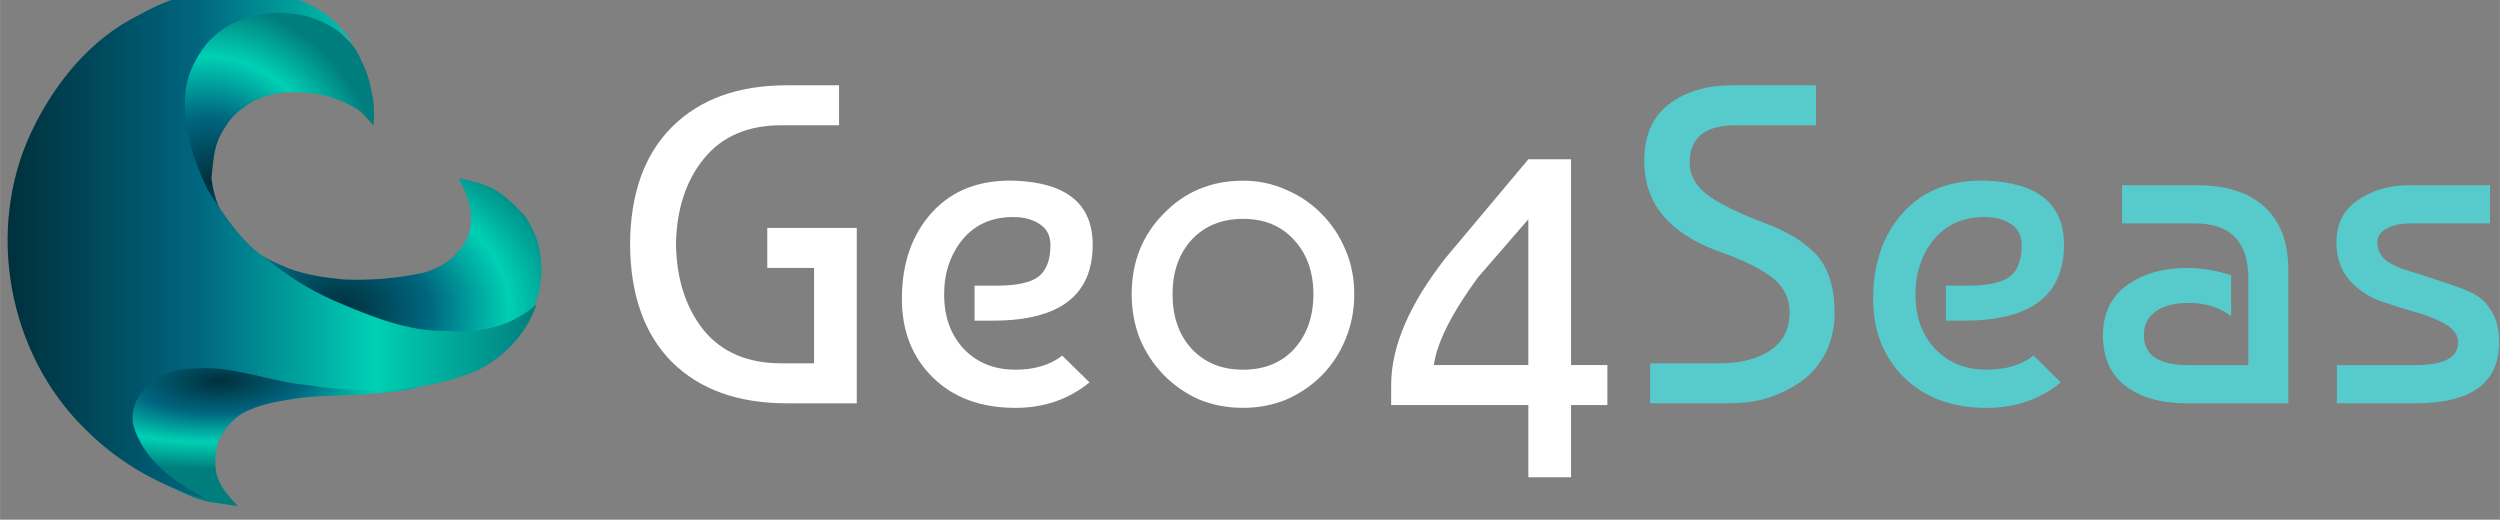 <?xml version="1.0" encoding="UTF-8" standalone="no"?>
<!-- Created with Inkscape (http://www.inkscape.org/) -->

<svg
   xmlns:dc="http://purl.org/dc/elements/1.1/"
   xmlns:cc="http://creativecommons.org/ns#"
   xmlns:rdf="http://www.w3.org/1999/02/22-rdf-syntax-ns#"
   xmlns:svg="http://www.w3.org/2000/svg"
   xmlns="http://www.w3.org/2000/svg"
   xmlns:xlink="http://www.w3.org/1999/xlink"
   xmlns:sodipodi="http://sodipodi.sourceforge.net/DTD/sodipodi-0.dtd"
   xmlns:inkscape="http://www.inkscape.org/namespaces/inkscape"
   width="202.06"
   height="42"
   viewBox="0 0 53.462 11.113"
   version="1.1"
   id="svg4686"
   inkscape:version="0.92.4 (5da689c313, 2019-01-14)"
   sodipodi:docname="logo_geo4seas_fond_sombre_nom_ligne_200x42.svg"
   inkscape:export-filename="C:\Users\Damien\Documents\DEOMP\PROJETS\SUITE\NOM_LOGO\LOGOS\New\logo_geo4seas_nom_ligne_fond_sombre_gris.png"
   inkscape:export-xdpi="300"
   inkscape:export-ydpi="300">
  <rect x="0" y="0" width="53.462" height="11.113" fill="#808080" stroke="none"/>
  <defs
     id="defs4680">
    <linearGradient
       id="linearGradient905"
       inkscape:collect="always">
      <stop
         id="stop897"
         offset="0"
         style="stop-color:#00303c;stop-opacity:1" />
      <stop
         style="stop-color:#004556;stop-opacity:1;"
         offset="0.143"
         id="stop907" />
      <stop
         style="stop-color:#006680;stop-opacity:1"
         offset="0.363"
         id="stop899" />
      <stop
         id="stop901"
         offset="0.695"
         style="stop-color:#00d0b4;stop-opacity:1;" />
      <stop
         id="stop903"
         offset="1"
         style="stop-color:#007d7d;stop-opacity:1" />
    </linearGradient>
    <inkscape:path-effect
       effect="simplify"
       id="path-effect5400"
       is_visible="true"
       steps="1"
       threshold="0.002"
       smooth_angles="0"
       helper_size="5"
       simplify_individual_paths="true"
       simplify_just_coalesce="true" />
    <radialGradient
       inkscape:collect="always"
       xlink:href="#linearGradient905"
       id="radialGradient5530"
       cx="66.787"
       cy="1154.44"
       fx="66.787"
       fy="1154.44"
       r="222.627"
       gradientTransform="matrix(0.078,0.002,-0.001,0.058,-81.08,1132.612)"
       gradientUnits="userSpaceOnUse" />
    <radialGradient
       inkscape:collect="always"
       xlink:href="#linearGradient905"
       id="radialGradient838"
       cx="-146.468"
       cy="1221.988"
       fx="-146.468"
       fy="1221.988"
       r="217.27"
       gradientTransform="matrix(-0.077,0.002,-7.6100801e-4,-0.029,-96.069,1240.657)"
       gradientUnits="userSpaceOnUse" />
    <radialGradient
       inkscape:collect="always"
       xlink:href="#linearGradient905"
       id="radialGradient860"
       cx="-116.026"
       cy="887.257"
       fx="-116.026"
       fy="887.257"
       r="153.335"
       gradientTransform="matrix(0.072,-0.034,0.036,0.077,-109.952,1118.419)"
       gradientUnits="userSpaceOnUse" />
    <linearGradient
       inkscape:collect="always"
       xlink:href="#linearGradient905"
       id="linearGradient870"
       x1="-1047.322"
       y1="64.306"
       x2="-275.16"
       y2="64.306"
       gradientUnits="userSpaceOnUse" />
  </defs>
  <sodipodi:namedview
     id="base"
     pagecolor="#ffffff"
     bordercolor="#666666"
     borderopacity="1.0"
     inkscape:pageopacity="0.0"
     inkscape:pageshadow="2"
     inkscape:zoom="4.0000001"
     inkscape:cx="100.09521"
     inkscape:cy="48.644928"
     inkscape:document-units="px"
     inkscape:current-layer="layer2"
     showgrid="false"
     showborder="false"
     units="px"
     inkscape:window-width="2560"
     inkscape:window-height="1361"
     inkscape:window-x="-9"
     inkscape:window-y="-9"
     inkscape:window-maximized="1"
     inkscape:object-paths="false"
     fit-margin-top="0"
     fit-margin-left="0"
     fit-margin-right="0"
     fit-margin-bottom="0" />
  <g
     inkscape:label="Calque 1"
     inkscape:groupmode="layer"
     id="layer1"
     style="display:inline"
     transform="translate(101.351,-1202.771)" />
  <g
     inkscape:groupmode="layer"
     id="layer2"
     inkscape:label="Calque 2"
     style="display:inline"
     transform="translate(101.351,-1202.771)">
    <g
       id="g912"
       transform="matrix(0.299,0,0,0.299,-71.023,850.645)">
      <path
         inkscape:connector-curvature="0"
         id="path5480"
         d="m -89.968,1212.124 c 1.109,0.53 2.198,1.182 3.408,1.436 0.713,0.108 1.426,0.215 2.139,0.323 -0.647,-0.701 -1.333,-1.418 -1.551,-2.38 -0.11,-0.748 -0.061,-1.565 0.162,-2.295 0.482,-0.922 1.168,-1.793 2.167,-2.182 1.133,-0.531 2.405,-0.684 3.63,-0.882 1.868,-0.231 3.754,-0.127 5.623,-0.349 0.99,-0.075 1.999,-0.139 2.945,-0.458 -1.563,-0.494 -3.079,-1.17 -4.738,-1.268 -3.332,-0.426 -6.642,-1.089 -9.999,-1.266 -1.406,-0.037 -2.811,-0.074 -4.217,-0.111 -0.711,0.473 -1.421,0.947 -2.132,1.42 -0.189,1.198 -0.471,2.389 -0.379,3.611 0.038,0.725 0.068,1.47 0.465,2.104 0.174,0.546 0.524,0.965 0.975,1.312 0.442,0.404 1.008,0.651 1.503,0.986 z"
         style="fill:url(#radialGradient838);fill-opacity:1;fill-rule:evenodd;stroke:none;stroke-width:0.013px;stroke-linecap:butt;stroke-linejoin:miter;stroke-opacity:1" />
      <path
         inkscape:connector-curvature="0"
         id="path5478"
         d="m -84.722,1195.006 c 0.317,-0.141 0.602,-0.13 0.828,0.154 0.925,0.726 1.992,1.26 3.076,1.705 1.284,0.49 2.663,0.675 4.023,0.806 1.904,0.08 3.823,-0.09 5.685,-0.494 0.892,-0.283 1.778,-0.694 2.375,-1.439 0.53,-0.56 0.957,-1.257 0.96,-2.049 0.135,-1.005 -0.236,-1.974 -0.658,-2.867 -0.171,-0.333 -0.263,-0.51 0.185,-0.315 0.919,0.224 1.873,0.434 2.632,1.031 0.649,0.44 1.179,1.034 1.73,1.582 0.537,0.852 1.002,1.774 1.088,2.792 0.194,1.192 0.067,2.433 -0.378,3.556 -0.421,0.428 -0.811,0.901 -1.251,1.302 -0.897,0.377 -1.782,0.81 -2.686,1.151 -2.539,-0.069 -5.077,-0.138 -7.616,-0.207 -2.047,-1.169 -4.109,-2.316 -6.146,-3.498 -1.252,-1.107 -2.551,-2.157 -3.847,-3.212 z"
         style="fill:url(#radialGradient5530);fill-opacity:1;fill-rule:evenodd;stroke:none;stroke-width:0.013px;stroke-linecap:butt;stroke-linejoin:miter;stroke-opacity:1" />
      <path
         inkscape:connector-curvature="0"
         id="path5407"
         d="m -85.087,1195.518 c 0.281,-0.212 0.561,-0.424 0.842,-0.636 -0.51,-0.69 -1.051,-1.36 -1.418,-2.14 -0.342,-0.719 -0.544,-1.505 -0.649,-2.291 0.127,-1.074 0.133,-2.206 0.687,-3.172 0.401,-0.738 0.896,-1.448 1.617,-1.907 1.07,-0.832 2.459,-1.145 3.797,-1.094 1.379,0 2.754,0.334 3.961,1.002 0.634,0.308 1.09,0.864 1.533,1.394 0.056,-0.829 0.053,-1.663 -0.145,-2.475 -0.144,-0.786 -0.39,-1.547 -0.767,-2.254 -0.237,-0.603 -0.616,-1.134 -1.108,-1.557 -0.592,-0.676 -1.409,-1.083 -2.125,-1.609 -1.064,-0.211 -2.127,-0.459 -3.192,-0.647 -0.823,0.098 -1.661,0.132 -2.473,0.27 -0.798,0.321 -1.618,0.605 -2.401,0.948 -0.738,0.65 -1.477,1.3 -2.215,1.95 -0.23,1.136 -0.494,2.27 -0.704,3.407 0.097,1.405 0.155,2.818 0.276,4.218 0.552,1.384 1.105,2.768 1.657,4.152 0.943,0.813 1.886,1.627 2.829,2.44 z"
         style="opacity:1;fill:url(#radialGradient860);fill-opacity:1;fill-rule:evenodd;stroke:none;stroke-width:0.013px;stroke-linecap:butt;stroke-linejoin:miter;stroke-opacity:1" />
      <path
         inkscape:connector-curvature="0"
         id="ellipse5345"
         d="m -705.644,-308.896 c -52.402,-1.128 -103.891,13.112 -149.321,39.099 -71.611,34.786 -124.605,100.789 -158.093,171.789 -66.615,142.093 -33.786,322.519 78.369,432.301 49.081,49.649 111.722,85.647 179.259,103.277 -46.451,-23.343 -95.301,-57.649 -108.945,-110.779 -6.447,-47.49 44.816,-81.723 88.096,-80.147 57.472,-5.582 111.645,19.683 168.346,24.082 82.574,13.62 171.009,10.971 248.614,-22.478 38.574,-20.385 70.314,-53.885 84.159,-95.762 -35.281,32.296 -84.802,43.83 -131.568,39.115 -57.794,1.078 -112.185,-22.047 -164.337,-44.335 -34.744,-15.266 -67.015,-35.374 -96.301,-59.403 -38.009,-24.861 -63.185,-64.172 -87.491,-101.485 -20.642,-42.528 -36.722,-89.034 -33.246,-136.95 0.798,-28.388 14.377,-56.021 32.052,-77.756 31.02,-35.93 81.16,-48.801 127.043,-42.772 28.911,3.653 56.578,16.197 77.85,36.19 17.377,15.016 -4.923,-10.349 -10.503,-16.476 -25.012,-28.135 -60.479,-42.509 -95.944,-52.371 -15.699,-3.476 -31.913,-5.552 -48.038,-5.14 z"
         style="display:inline;opacity:1;fill:url(#linearGradient870);fill-opacity:1;fill-rule:evenodd;stroke:none;stroke-width:0.216px;stroke-linecap:butt;stroke-linejoin:miter;stroke-opacity:1"
         transform="matrix(0.049,0,0,0.049,-49.572,1191.96)" />
    </g>
    <g
       id="g923"
       transform="matrix(0.299,0,0,0.299,-71.023,850.645)">
      <g
         id="text5789"
         style="font-style:normal;font-variant:normal;font-weight:normal;font-stretch:normal;font-size:32.493px;line-height:125%;font-family:Baumans;-inkscape-font-specification:'Baumans, Normal';font-variant-ligatures:normal;font-variant-caps:normal;font-variant-numeric:normal;font-feature-settings:normal;text-align:start;letter-spacing:0px;word-spacing:0px;writing-mode:lr-tb;text-anchor:start;fill:#ffffff;fill-opacity:1;stroke:none;stroke-width:0.609px;stroke-linecap:butt;stroke-linejoin:miter;stroke-opacity:1"
         aria-label="Geo">
        <path
           inkscape:connector-curvature="0"
           id="path1089"
           style="fill:#ffffff;stroke-width:0.609px"
           d="m -45.549,1203.666 h 2.339 v -6.824 h -3.347 v -2.859 h 6.401 v 12.542 h -5.004 q -5.231,0 -8.221,-2.957 -2.957,-2.989 -2.989,-8.416 0.032,-5.426 2.989,-8.383 2.989,-2.989 8.221,-2.989 h 3.737 v 2.859 h -4.127 q -3.607,0 -5.556,2.405 -1.917,2.372 -1.982,6.109 0.065,3.737 1.982,6.141 1.95,2.372 5.556,2.372 z" />
        <path
           inkscape:connector-curvature="0"
           id="path1091"
           style="fill:#ffffff;stroke-width:0.609px"
           d="m -28.806,1190.604 q 5.524,0.228 5.524,4.582 0,5.426 -7.116,5.426 h -1.332 v -2.502 h 1.56 q 2.177,0 3.022,-0.65 0.845,-0.682 0.845,-2.242 0,-1.007 -0.747,-1.495 -0.747,-0.52 -1.917,-0.52 -2.307,0 -3.639,1.625 -1.3,1.625 -1.3,3.899 0,2.405 1.397,3.899 1.43,1.495 3.704,1.495 2.047,0 3.347,-1.007 l 1.95,1.917 q -2.242,1.82 -5.296,1.82 -3.704,0 -5.914,-2.177 -2.209,-2.177 -2.209,-5.621 0,-3.834 2.177,-6.206 2.177,-2.372 5.946,-2.242 z" />
        <path
           inkscape:connector-curvature="0"
           id="path1093"
           style="fill:#ffffff;stroke-width:0.609px"
           d="m -18.218,1192.976 q 2.274,-2.372 5.686,-2.372 1.657,0 3.087,0.65 1.462,0.617 2.534,1.722 1.105,1.105 1.722,2.599 0.617,1.462 0.617,3.152 0,1.69 -0.617,3.184 -0.585,1.462 -1.657,2.567 -1.072,1.105 -2.534,1.755 -1.462,0.617 -3.152,0.617 -1.722,0 -3.184,-0.617 -1.43,-0.65 -2.502,-1.755 -1.072,-1.105 -1.69,-2.567 -0.585,-1.495 -0.585,-3.184 0,-3.444 2.274,-5.751 z m 5.686,0.357 q -2.274,0 -3.672,1.495 -1.365,1.495 -1.365,3.899 0,2.405 1.365,3.899 1.397,1.495 3.672,1.495 2.307,0 3.672,-1.495 1.365,-1.527 1.365,-3.899 0,-2.372 -1.365,-3.867 -1.365,-1.527 -3.672,-1.527 z" />
      </g>
      <g
         id="text2159"
         style="font-style:normal;font-variant:normal;font-weight:normal;font-stretch:normal;font-size:32.493px;line-height:125%;font-family:Baumans;-inkscape-font-specification:'Baumans, Normal';font-variant-ligatures:normal;font-variant-caps:normal;font-variant-numeric:normal;font-feature-settings:normal;text-align:start;letter-spacing:0px;word-spacing:0px;writing-mode:lr-tb;text-anchor:start;fill:#000000;fill-opacity:1;stroke:none;stroke-width:0.609px;stroke-linecap:butt;stroke-linejoin:miter;stroke-opacity:1"
         aria-label="Seas">
        <path
           inkscape:connector-curvature="0"
           id="path1096"
           style="font-style:normal;font-variant:normal;font-weight:normal;font-stretch:normal;font-size:32.493px;font-family:Baumans;-inkscape-font-specification:'Baumans, Normal';font-variant-ligatures:normal;font-variant-caps:normal;font-variant-numeric:normal;font-feature-settings:normal;text-align:start;writing-mode:lr-tb;text-anchor:start;fill:#57cbcc;fill-opacity:1;stroke-width:0.609px"
           d="m 28.451,1183.78 v 2.859 h -5.751 q -3.282,0 -3.282,2.664 0,1.43 1.43,2.437 1.462,0.975 3.932,1.885 1.105,0.422 1.885,0.877 0.78,0.422 1.56,1.137 0.78,0.715 1.17,1.852 0.39,1.105 0.39,2.567 0,1.625 -0.682,2.924 -0.682,1.267 -1.755,2.015 -1.072,0.715 -2.209,1.105 -1.105,0.357 -2.177,0.39 -0.455,0.032 -1.3,0.032 H 16.591 v -2.859 h 4.971 q 2.209,0 3.607,-0.91 1.397,-0.942 1.397,-2.729 0,-0.877 -0.39,-1.527 -0.39,-0.682 -1.137,-1.17 -0.715,-0.487 -1.495,-0.845 -0.747,-0.357 -1.82,-0.747 -0.292,-0.097 -0.455,-0.163 -5.101,-1.95 -5.101,-6.369 0,-2.729 1.755,-4.062 1.755,-1.365 4.581,-1.365 z" />
        <path
           inkscape:connector-curvature="0"
           id="path1098"
           style="font-style:normal;font-variant:normal;font-weight:normal;font-stretch:normal;font-size:32.493px;font-family:Baumans;-inkscape-font-specification:'Baumans, Normal';font-variant-ligatures:normal;font-variant-caps:normal;font-variant-numeric:normal;font-feature-settings:normal;text-align:start;writing-mode:lr-tb;text-anchor:start;fill:#57cbcc;fill-opacity:1;stroke-width:0.609px"
           d="m 40.665,1190.604 q 5.524,0.228 5.524,4.582 0,5.426 -7.116,5.426 h -1.332 v -2.502 h 1.56 q 2.177,0 3.022,-0.65 0.845,-0.682 0.845,-2.242 0,-1.007 -0.747,-1.495 -0.747,-0.52 -1.917,-0.52 -2.307,0 -3.639,1.625 -1.3,1.625 -1.3,3.899 0,2.405 1.397,3.899 1.43,1.495 3.704,1.495 2.047,0 3.347,-1.007 l 1.95,1.917 q -2.242,1.82 -5.296,1.82 -3.704,0 -5.914,-2.177 -2.21,-2.177 -2.21,-5.621 0,-3.834 2.177,-6.206 2.177,-2.372 5.946,-2.242 z" />
        <path
           inkscape:connector-curvature="0"
           id="path1100"
           style="font-style:normal;font-variant:normal;font-weight:normal;font-stretch:normal;font-size:32.493px;font-family:Baumans;-inkscape-font-specification:'Baumans, Normal';font-variant-ligatures:normal;font-variant-caps:normal;font-variant-numeric:normal;font-feature-settings:normal;text-align:start;writing-mode:lr-tb;text-anchor:start;fill:#57cbcc;fill-opacity:1;stroke-width:0.609px"
           d="m 58.142,1197.362 v 2.924 q -1.235,-0.942 -3.022,-0.942 -1.527,0 -2.372,0.617 -0.845,0.585 -0.845,1.69 0,2.145 3.184,2.145 h 4.289 v -6.206 q 0,-3.932 -3.834,-3.932 H 50.344 v -2.729 h 5.361 q 3.152,0 4.841,1.56 1.69,1.56 1.69,4.484 v 9.553 H 54.99 q -2.762,0 -4.387,-1.235 -1.625,-1.235 -1.625,-3.607 0,-2.372 1.722,-3.607 1.722,-1.235 4.322,-1.235 1.462,0 3.119,0.52 z" />
        <path
           inkscape:connector-curvature="0"
           id="path1102"
           style="font-style:normal;font-variant:normal;font-weight:normal;font-stretch:normal;font-size:32.493px;font-family:Baumans;-inkscape-font-specification:'Baumans, Normal';font-variant-ligatures:normal;font-variant-caps:normal;font-variant-numeric:normal;font-feature-settings:normal;text-align:start;writing-mode:lr-tb;text-anchor:start;fill:#57cbcc;fill-opacity:1;stroke-width:0.609px"
           d="m 76.66,1190.929 v 2.729 h -5.751 q -0.942,0 -1.625,0.357 -0.682,0.357 -0.682,1.007 0,0.39 0.162,0.715 0.162,0.292 0.357,0.487 0.227,0.195 0.65,0.422 0.455,0.195 0.682,0.292 0.26,0.065 2.08,0.65 1.82,0.585 2.697,0.975 0.877,0.39 1.332,1.072 0.487,0.65 0.617,1.3 0.13,0.617 0.13,1.235 0,4.354 -5.979,4.354 h -5.621 v -2.729 h 5.621 q 3.054,0 3.054,-1.625 0,-0.78 -0.91,-1.3 -0.877,-0.52 -2.177,-0.877 -1.267,-0.357 -2.567,-0.812 -1.267,-0.487 -2.177,-1.527 -0.877,-1.072 -0.877,-2.632 0,-1.982 1.527,-3.022 1.527,-1.072 3.704,-1.072 z" />
      </g>
      <g
         id="text5781"
         style="font-style:normal;font-variant:normal;font-weight:normal;font-stretch:normal;font-size:32.493px;line-height:125%;font-family:Baumans;-inkscape-font-specification:'Baumans, Normal';font-variant-ligatures:normal;font-variant-caps:normal;font-variant-numeric:normal;font-feature-settings:normal;text-align:start;letter-spacing:0px;word-spacing:0px;writing-mode:lr-tb;text-anchor:start;fill:#ffffff;fill-opacity:1;stroke:none;stroke-width:0.609px;stroke-linecap:butt;stroke-linejoin:miter;stroke-opacity:1"
         aria-label="4">
        <path
           inkscape:connector-curvature="0"
           id="path1105"
           style="fill:#ffffff;stroke-width:0.609px"
           d="m 7.879,1189.072 h 3.054 v 14.719 h 2.599 v 2.859 h -2.599 v 5.166 H 7.879 v -5.166 h -9.813 v -1.43 q 0,-4.127 3.899,-9.098 z m -3.607,8.448 q -2.827,3.867 -3.152,6.271 h 6.758 v -10.43 z" />
      </g>
    </g>
  </g>
</svg>
